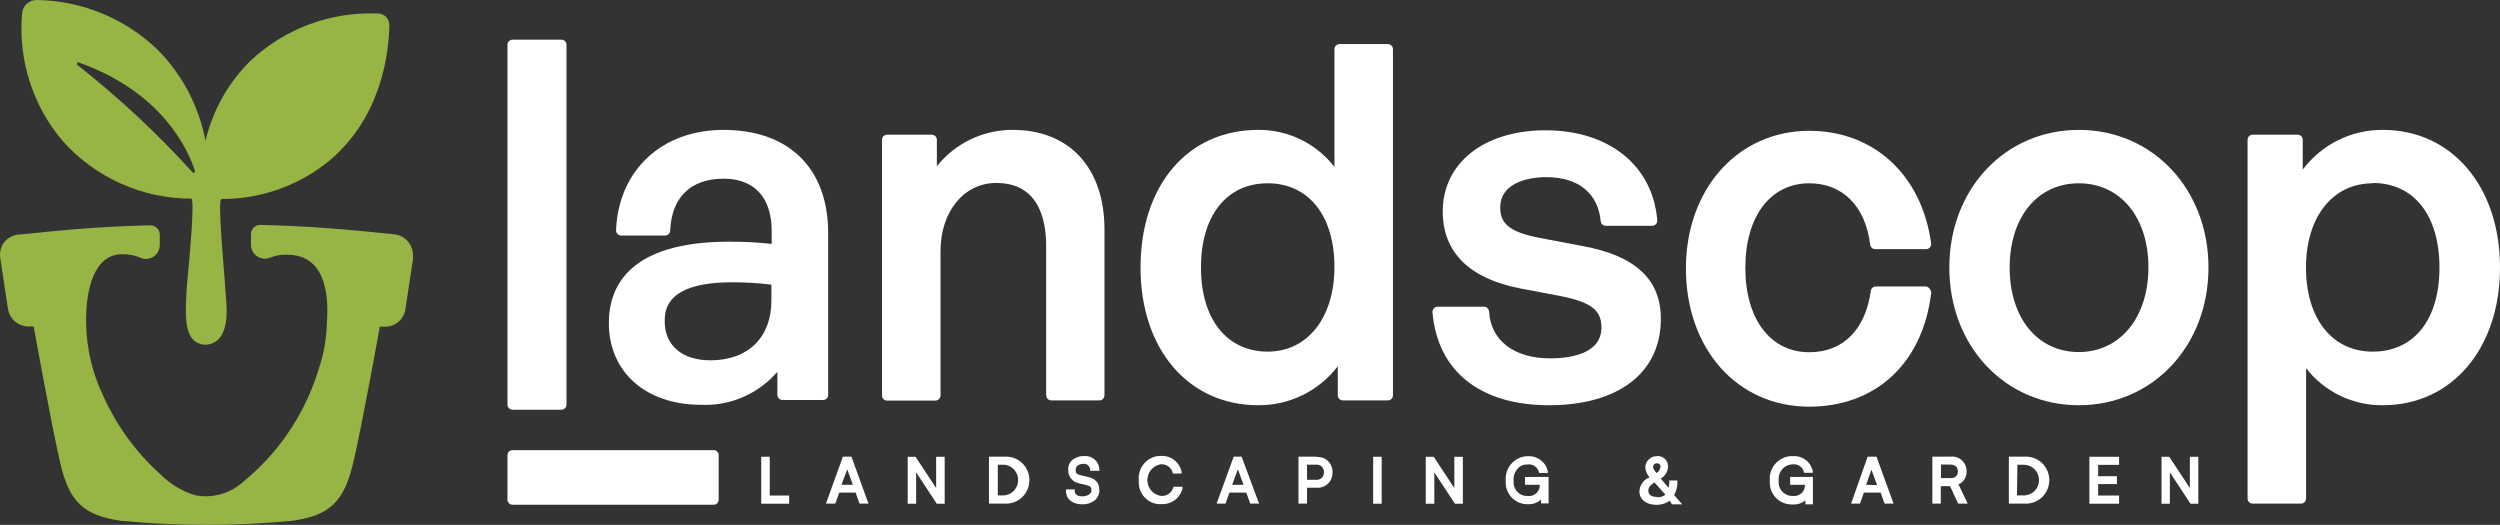<svg xmlns="http://www.w3.org/2000/svg" width="181" height="38" viewBox="0 0 181 38" fill="none"><rect x="0" y="0" width="181" height="38" fill="#333333" stroke="none"/><path d="M51.663 32.589H37.109C36.906 32.589 36.741 32.755 36.741 32.959V36.173C36.741 36.377 36.906 36.543 37.109 36.543H51.663C51.867 36.543 52.031 36.377 52.031 36.173V32.959C52.031 32.755 51.867 32.589 51.663 32.589Z" fill="white"></path><path d="M40.646 2.873H37.109C36.906 2.873 36.741 3.039 36.741 3.243V29.294C36.741 29.498 36.906 29.664 37.109 29.664H40.646C40.849 29.664 41.014 29.498 41.014 29.294V16.268V3.243C41.014 3.039 40.849 2.873 40.646 2.873Z" fill="white"></path><path d="M52.384 9.404C47.913 9.404 44.78 12.322 44.603 16.668C44.599 16.718 44.607 16.767 44.625 16.813C44.643 16.86 44.67 16.901 44.706 16.935C44.739 16.972 44.78 17.002 44.826 17.023C44.871 17.043 44.921 17.054 44.971 17.053H48.155C48.25 17.053 48.342 17.017 48.41 16.95C48.479 16.884 48.519 16.794 48.523 16.698C48.619 14.306 49.994 12.936 52.384 12.936C54.59 12.936 55.87 14.277 55.87 16.72V17.661C54.852 17.548 53.828 17.493 52.803 17.498C45.596 17.498 44.081 20.697 44.081 23.385C44.081 26.946 46.765 29.308 50.759 29.308C51.799 29.354 52.836 29.163 53.792 28.749C54.749 28.335 55.6 27.708 56.282 26.917V28.59C56.284 28.688 56.323 28.781 56.392 28.85C56.46 28.919 56.553 28.959 56.65 28.96H59.592C59.689 28.96 59.783 28.922 59.852 28.852C59.921 28.783 59.959 28.688 59.959 28.59V16.742C59.908 12.151 57.091 9.404 52.384 9.404ZM51.428 26.087C49.391 26.087 48.126 25.006 48.126 23.281C48.126 22.541 48.126 20.438 52.987 20.438C53.944 20.435 54.899 20.492 55.848 20.608V21.778C55.848 24.436 54.149 26.087 51.428 26.087Z" fill="white"></path><path d="M73.337 9.404C72.282 9.396 71.238 9.629 70.284 10.084C69.33 10.539 68.491 11.205 67.829 12.033V10.123C67.829 10.024 67.79 9.93 67.721 9.861C67.652 9.791 67.558 9.752 67.461 9.752H64.225C64.127 9.752 64.034 9.791 63.965 9.861C63.896 9.93 63.857 10.024 63.857 10.123V28.635C63.857 28.733 63.896 28.827 63.965 28.896C64.034 28.966 64.127 29.005 64.225 29.005H67.726C67.823 29.003 67.915 28.963 67.984 28.894C68.052 28.825 68.092 28.732 68.094 28.635V18.179C68.094 15.321 69.785 13.247 72.124 13.247C75.117 13.247 75.742 15.743 75.742 17.831V28.62C75.744 28.718 75.783 28.811 75.852 28.88C75.921 28.949 76.013 28.988 76.11 28.99H79.596C79.693 28.99 79.787 28.951 79.856 28.882C79.925 28.812 79.964 28.718 79.964 28.62V16.646C79.978 12.174 77.434 9.404 73.337 9.404Z" fill="white"></path><path d="M100.483 3.192H96.982C96.885 3.192 96.791 3.231 96.722 3.3C96.653 3.369 96.614 3.464 96.614 3.562V12.085C95.959 11.242 95.121 10.561 94.163 10.097C93.205 9.632 92.154 9.395 91.091 9.404C85.994 9.404 82.575 13.41 82.575 19.371C82.575 25.332 86.075 29.338 91.091 29.338C92.203 29.348 93.302 29.098 94.303 28.608C95.303 28.119 96.177 27.403 96.857 26.517V28.62C96.857 28.718 96.896 28.812 96.965 28.882C97.034 28.951 97.127 28.99 97.225 28.99H100.483C100.58 28.99 100.674 28.951 100.743 28.882C100.812 28.812 100.85 28.718 100.85 28.62V3.562C100.85 3.513 100.841 3.465 100.822 3.42C100.804 3.375 100.777 3.334 100.743 3.3C100.709 3.266 100.668 3.238 100.623 3.22C100.579 3.201 100.531 3.192 100.483 3.192ZM91.782 25.458C88.841 25.458 86.95 23.125 86.95 19.371C86.95 15.617 88.804 13.27 91.782 13.27C94.761 13.27 96.614 15.646 96.614 19.319C96.614 22.992 94.673 25.458 91.782 25.458Z" fill="white"></path><path d="M114.589 17.816L111.47 17.224C109.08 16.772 108.617 16.054 108.617 15.002C108.617 13.395 110.345 12.825 111.956 12.825C114.265 12.825 115.699 13.988 115.89 16.009C115.898 16.102 115.94 16.189 116.008 16.252C116.076 16.315 116.166 16.35 116.258 16.35H119.619C119.67 16.349 119.72 16.339 119.767 16.318C119.814 16.298 119.856 16.268 119.891 16.232C119.959 16.154 119.993 16.053 119.987 15.95C119.663 11.989 116.494 9.434 111.897 9.434C107.447 9.434 104.454 11.796 104.454 15.313C104.454 18.275 106.388 20.163 110.058 20.882L113 21.437C115.457 21.926 115.942 22.622 115.942 23.725C115.942 25.754 113.338 25.947 112.221 25.947C109.617 25.947 107.926 24.643 107.808 22.555C107.802 22.461 107.761 22.372 107.693 22.308C107.624 22.243 107.534 22.207 107.44 22.207H104.079C104.028 22.208 103.977 22.219 103.93 22.241C103.883 22.263 103.841 22.294 103.807 22.333C103.773 22.371 103.748 22.416 103.731 22.464C103.715 22.512 103.708 22.564 103.711 22.614C104.086 26.887 107.161 29.338 112.154 29.338C117.148 29.338 120.244 27.006 120.244 23.103C120.266 20.245 118.406 18.512 114.589 17.816Z" fill="white"></path><path d="M139.447 20.741H135.806C135.719 20.742 135.634 20.775 135.568 20.833C135.502 20.891 135.458 20.972 135.446 21.059C135.056 23.873 133.431 25.502 130.989 25.502C128.18 25.502 126.363 23.103 126.363 19.386C126.363 15.669 128.18 13.27 130.989 13.27C133.402 13.27 135.056 14.921 135.402 17.712C135.413 17.803 135.456 17.886 135.524 17.946C135.592 18.006 135.679 18.039 135.77 18.038H139.447C139.5 18.039 139.552 18.028 139.6 18.006C139.649 17.984 139.692 17.952 139.726 17.912C139.761 17.872 139.786 17.825 139.801 17.774C139.817 17.723 139.821 17.669 139.815 17.616C139.131 12.655 135.659 9.471 130.989 9.471C125.841 9.471 122.061 13.662 122.061 19.438C122.061 25.214 125.738 29.442 130.989 29.442C135.807 29.442 139.204 26.295 139.815 21.23C139.821 21.177 139.817 21.123 139.801 21.072C139.786 21.021 139.761 20.974 139.726 20.934C139.697 20.883 139.656 20.839 139.608 20.806C139.56 20.773 139.505 20.75 139.447 20.741Z" fill="white"></path><path d="M150.508 9.404C145.161 9.404 141.131 13.684 141.131 19.371C141.131 25.058 145.161 29.338 150.508 29.338C155.855 29.338 159.893 25.051 159.893 19.371C159.893 13.692 155.855 9.404 150.508 9.404ZM150.508 25.488C147.515 25.488 145.5 23.029 145.5 19.371C145.5 15.713 147.515 13.27 150.508 13.27C153.501 13.27 155.546 15.713 155.546 19.356C155.546 23 153.479 25.488 150.508 25.488Z" fill="white"></path><path d="M172.52 9.404C171.398 9.395 170.288 9.65 169.281 10.149C168.273 10.648 167.396 11.377 166.718 12.277V10.123C166.718 10.024 166.679 9.93 166.61 9.861C166.541 9.791 166.447 9.752 166.35 9.752H163.092C162.994 9.752 162.901 9.791 162.832 9.861C162.763 9.93 162.724 10.024 162.724 10.123V36.091C162.724 36.19 162.763 36.284 162.832 36.353C162.901 36.423 162.994 36.462 163.092 36.462H166.592C166.69 36.462 166.784 36.423 166.853 36.353C166.921 36.284 166.96 36.19 166.96 36.091V26.658C167.62 27.505 168.465 28.187 169.429 28.652C170.394 29.117 171.451 29.352 172.52 29.338C177.514 29.338 181 25.236 181 19.371C181 13.507 177.514 9.404 172.52 9.404ZM171.785 13.247C174.771 13.247 176.617 15.595 176.617 19.371C176.617 23.148 174.771 25.458 171.785 25.458C168.799 25.458 166.953 23.007 166.953 19.371C166.953 15.735 168.858 13.27 171.792 13.27L171.785 13.247Z" fill="white"></path><path d="M27.335 0.977C25.646 0.908 23.96 1.177 22.376 1.77C20.791 2.362 19.339 3.266 18.105 4.428C16.512 6.011 15.394 8.012 14.876 10.204C14.411 7.723 13.22 5.438 11.456 3.643C9.083 1.341 5.926 0.038 2.631 0C2.363 0.005 2.106 0.113 1.914 0.301C1.721 0.49 1.607 0.745 1.594 1.014C1.456 2.666 1.645 4.329 2.15 5.906C2.655 7.484 3.466 8.944 4.536 10.204C5.708 11.518 7.143 12.57 8.746 13.289C10.349 14.009 12.084 14.381 13.839 14.38C14.126 14.38 13.714 18.653 13.685 18.994C13.597 20.015 13.479 21.03 13.464 22.044C13.449 23.059 13.39 24.777 14.729 24.954C15.012 24.98 15.296 24.916 15.542 24.773C15.788 24.63 15.985 24.414 16.104 24.155C16.612 23.103 16.354 21.748 16.288 20.63C16.288 20.208 15.715 14.402 16.031 14.41C18.793 14.419 21.478 13.496 23.657 11.789C27.666 8.567 28.158 3.747 28.188 1.829C28.191 1.719 28.172 1.61 28.133 1.508C28.094 1.406 28.035 1.313 27.96 1.233C27.884 1.154 27.794 1.091 27.695 1.047C27.595 1.003 27.488 0.979 27.379 0.977H27.335ZM13.905 12.433C11.354 9.629 8.577 7.044 5.602 4.702C5.591 4.691 5.582 4.678 5.576 4.663C5.569 4.649 5.566 4.633 5.566 4.617C5.566 4.601 5.569 4.585 5.576 4.571C5.582 4.556 5.591 4.543 5.602 4.532C5.62 4.521 5.64 4.516 5.661 4.516C5.682 4.516 5.702 4.521 5.72 4.532C11.831 6.701 13.648 10.944 14.104 12.351C14.117 12.377 14.12 12.407 14.112 12.434C14.103 12.462 14.085 12.485 14.06 12.499C14.046 12.507 14.03 12.511 14.014 12.511C13.998 12.511 13.982 12.508 13.967 12.502C13.953 12.496 13.94 12.486 13.929 12.474C13.918 12.462 13.91 12.448 13.905 12.433Z" fill="#97B545"></path><path d="M29.909 18.697L29.357 22.355C29.312 22.715 29.138 23.046 28.866 23.285C28.595 23.524 28.247 23.654 27.886 23.651H27.497C27.497 23.651 26.239 30.678 25.577 33.485C24.915 36.291 23.915 37.313 21.164 37.706C17.04 38.098 12.889 38.098 8.765 37.706C6.014 37.313 4.999 36.299 4.352 33.485C3.705 30.671 2.44 23.636 2.44 23.636H2.043C1.685 23.63 1.341 23.496 1.072 23.259C0.803 23.022 0.625 22.697 0.572 22.34L0.02 18.683C-0.016 18.464 -0.003 18.24 0.058 18.027C0.119 17.815 0.227 17.619 0.373 17.453C0.523 17.298 0.703 17.176 0.901 17.093C1.1 17.01 1.313 16.969 1.528 16.972C4.683 16.639 7.242 16.402 10.875 16.313C10.964 16.311 11.053 16.327 11.135 16.359C11.218 16.392 11.294 16.44 11.358 16.502C11.422 16.564 11.474 16.638 11.509 16.72C11.545 16.802 11.565 16.89 11.567 16.979V17.72C11.57 17.852 11.547 17.984 11.499 18.107C11.451 18.23 11.38 18.343 11.289 18.439C11.198 18.534 11.09 18.611 10.97 18.664C10.849 18.717 10.72 18.746 10.588 18.749C10.417 18.75 10.248 18.71 10.096 18.631C9.691 18.469 9.258 18.393 8.823 18.409C6.845 18.409 6.176 20.897 6.235 23.488C6.277 25.286 6.7 27.053 7.478 28.672C8.457 30.849 9.88 32.794 11.655 34.381C12.357 35.072 13.215 35.58 14.155 35.862C14.763 35.975 15.388 35.947 15.983 35.78C16.578 35.614 17.128 35.312 17.59 34.899C18.536 34.123 19.399 33.25 20.164 32.293C21.494 30.608 22.493 28.683 23.106 26.621C23.436 25.623 23.622 24.583 23.657 23.533C23.944 20.03 22.819 18.438 20.797 18.438C20.364 18.423 19.933 18.498 19.532 18.66C19.409 18.708 19.278 18.731 19.147 18.728C19.015 18.725 18.886 18.695 18.765 18.642C18.645 18.588 18.537 18.511 18.446 18.415C18.355 18.319 18.284 18.206 18.237 18.083C18.194 17.977 18.172 17.864 18.171 17.75V16.972C18.169 16.882 18.185 16.793 18.218 16.71C18.25 16.626 18.299 16.55 18.362 16.486C18.424 16.422 18.498 16.371 18.581 16.336C18.663 16.301 18.751 16.283 18.84 16.283C22.517 16.372 25.305 16.624 28.467 16.957C28.667 16.968 28.862 17.018 29.042 17.105C29.222 17.192 29.383 17.314 29.516 17.464C29.649 17.614 29.75 17.789 29.815 17.98C29.88 18.17 29.907 18.371 29.894 18.571C29.902 18.613 29.907 18.655 29.909 18.697Z" fill="#97B545"></path><path d="M55.73 33.07H55.113V36.469H57.135V35.877H55.73V33.07Z" fill="white"></path><path d="M61.026 33.063L59.798 36.462H60.474L60.761 35.662H61.945L62.232 36.462H62.879L61.644 33.063H61.026ZM60.923 35.099L61.342 33.981L61.746 35.099H60.923Z" fill="white"></path><path d="M67.777 35.336L66.284 33.07H65.718V36.469H66.328V34.196L67.792 36.425L67.821 36.469H68.395V33.07H67.777V35.336Z" fill="white"></path><path d="M72.727 33.063H71.602V36.462H72.727C72.958 36.477 73.189 36.444 73.407 36.366C73.626 36.288 73.825 36.165 73.994 36.006C74.163 35.846 74.298 35.654 74.39 35.44C74.482 35.226 74.53 34.995 74.53 34.762C74.53 34.529 74.482 34.298 74.39 34.085C74.298 33.871 74.163 33.678 73.994 33.519C73.825 33.36 73.626 33.237 73.407 33.158C73.189 33.08 72.958 33.047 72.727 33.063ZM73.712 34.677C73.733 34.97 73.638 35.26 73.448 35.483C73.258 35.706 72.988 35.845 72.697 35.869H72.241V33.648H72.727C72.985 33.675 73.226 33.793 73.406 33.982C73.586 34.17 73.695 34.416 73.712 34.677Z" fill="white"></path><path d="M78.772 34.529L78.243 34.41C77.956 34.336 77.875 34.255 77.875 34.011C77.875 33.766 78.096 33.581 78.456 33.581C78.514 33.577 78.573 33.585 78.629 33.604C78.684 33.623 78.736 33.653 78.779 33.693C78.823 33.732 78.859 33.78 78.884 33.833C78.909 33.886 78.924 33.944 78.927 34.003V34.085H79.596V34.003C79.596 34.003 79.596 33.959 79.596 33.937C79.582 33.801 79.543 33.67 79.478 33.55C79.414 33.431 79.326 33.326 79.221 33.24C79.013 33.074 78.75 32.994 78.485 33.018C78.145 33.008 77.815 33.133 77.566 33.366C77.484 33.457 77.421 33.563 77.382 33.679C77.343 33.795 77.328 33.918 77.338 34.04C77.336 34.267 77.414 34.488 77.558 34.663C77.702 34.837 77.903 34.955 78.125 34.995L78.654 35.121C78.949 35.188 79.022 35.27 79.022 35.514C79.022 35.758 78.699 35.936 78.375 35.936C78.052 35.936 77.809 35.832 77.809 35.529V35.432H77.176V35.529C77.176 36.151 77.654 36.514 78.368 36.514C79.081 36.514 79.596 36.106 79.596 35.484C79.596 34.981 79.338 34.662 78.772 34.529Z" fill="white"></path><path d="M84.935 35.321C84.876 35.502 84.758 35.657 84.601 35.763C84.444 35.869 84.256 35.919 84.067 35.906C83.817 35.874 83.585 35.759 83.407 35.579C83.228 35.4 83.114 35.166 83.082 34.914C83.042 34.611 83.122 34.304 83.305 34.06C83.489 33.816 83.76 33.655 84.06 33.611H84.112C84.291 33.612 84.466 33.672 84.609 33.781C84.752 33.891 84.857 34.044 84.906 34.218V34.285H85.546V34.173C85.482 33.833 85.298 33.528 85.027 33.314C84.757 33.1 84.418 32.992 84.075 33.011H83.891C83.682 33.031 83.479 33.092 83.293 33.191C83.108 33.29 82.943 33.425 82.81 33.589C82.676 33.75 82.575 33.936 82.513 34.137C82.451 34.338 82.429 34.549 82.45 34.758C82.442 34.832 82.442 34.907 82.45 34.981C82.454 35.187 82.5 35.391 82.585 35.579C82.669 35.768 82.791 35.937 82.942 36.077C83.088 36.221 83.262 36.333 83.453 36.405C83.644 36.478 83.849 36.51 84.053 36.499H84.141C84.479 36.508 84.81 36.399 85.078 36.192C85.346 35.984 85.534 35.69 85.612 35.358V35.24H84.972L84.935 35.321Z" fill="white"></path><path d="M89.319 33.063L88.083 36.462H88.73L89.01 35.662H90.231L90.517 36.462H91.157L89.892 33.063H89.319ZM89.62 33.974L90.032 35.099H89.208L89.62 33.974Z" fill="white"></path><path d="M95.342 33.063H94.011V36.462H94.629V35.314H95.364C95.398 35.321 95.433 35.321 95.467 35.314C95.749 35.298 96.014 35.17 96.202 34.959C96.385 34.756 96.482 34.491 96.475 34.218V34.085C96.457 33.803 96.33 33.54 96.121 33.352C95.911 33.165 95.636 33.069 95.357 33.085L95.342 33.063ZM95.849 34.196V34.285C95.831 34.422 95.76 34.546 95.651 34.631C95.542 34.715 95.405 34.753 95.268 34.736H94.629V33.64H95.364C95.433 33.643 95.5 33.66 95.562 33.69C95.624 33.719 95.68 33.761 95.725 33.813C95.77 33.865 95.805 33.926 95.826 33.992C95.847 34.057 95.855 34.127 95.849 34.196Z" fill="white"></path><path d="M100.034 33.07H99.416V36.469H100.034V33.07Z" fill="white"></path><path d="M105.293 35.336L103.8 33.07H103.226V36.469H103.844V34.196L105.307 36.425L105.337 36.469H105.91V33.07H105.293V35.336Z" fill="white"></path><path d="M109.58 34.788C109.572 34.623 109.597 34.458 109.654 34.303C109.711 34.147 109.799 34.005 109.911 33.885C110 33.798 110.104 33.731 110.22 33.686C110.335 33.642 110.457 33.621 110.58 33.626H110.617C110.795 33.604 110.975 33.648 111.122 33.751C111.27 33.853 111.375 34.006 111.419 34.181V34.24H112.066V34.129C111.994 33.798 111.806 33.505 111.535 33.303C111.265 33.102 110.931 33.006 110.595 33.033H110.485C110.061 33.073 109.67 33.278 109.395 33.605C109.12 33.931 108.983 34.354 109.014 34.781C109.007 34.862 109.007 34.944 109.014 35.025C109.038 35.424 109.212 35.799 109.5 36.074C109.788 36.349 110.169 36.503 110.566 36.506H110.706C111.027 36.505 111.336 36.383 111.573 36.165V36.447H112.118V34.529H110.411V35.099H111.478C111.482 35.139 111.482 35.178 111.478 35.218C111.468 35.321 111.437 35.422 111.386 35.512C111.336 35.603 111.267 35.681 111.184 35.743C111.103 35.811 111.008 35.861 110.907 35.889C110.805 35.917 110.699 35.923 110.595 35.906H110.448C110.319 35.891 110.194 35.85 110.081 35.785C109.968 35.721 109.868 35.635 109.788 35.531C109.708 35.428 109.649 35.31 109.615 35.184C109.58 35.057 109.571 34.925 109.588 34.795L109.58 34.788Z" fill="white"></path><path d="M121.443 34.884V34.788H120.855V34.884C120.856 35.032 120.839 35.178 120.803 35.321L120.237 34.647C120.391 34.562 120.52 34.438 120.613 34.287C120.705 34.137 120.758 33.965 120.766 33.788C120.77 33.764 120.77 33.739 120.766 33.714C120.76 33.614 120.734 33.515 120.688 33.425C120.643 33.335 120.579 33.255 120.502 33.191C120.425 33.127 120.336 33.079 120.24 33.05C120.143 33.022 120.042 33.014 119.943 33.026C119.731 33.027 119.528 33.11 119.375 33.258C119.222 33.405 119.13 33.605 119.119 33.818C119.133 34.094 119.242 34.356 119.428 34.559C119.22 34.636 119.039 34.773 118.908 34.954C118.777 35.134 118.702 35.35 118.693 35.573C118.693 36.158 119.185 36.55 119.913 36.55H119.958C120.287 36.552 120.609 36.449 120.877 36.254L121.053 36.514H121.789L121.208 35.84C121.369 35.548 121.45 35.218 121.443 34.884ZM120.222 33.759C120.219 33.858 120.191 33.955 120.141 34.04C120.091 34.126 120.02 34.197 119.935 34.248C119.722 34.018 119.685 33.914 119.685 33.774C119.687 33.742 119.695 33.71 119.709 33.681C119.723 33.652 119.743 33.626 119.767 33.605C119.791 33.584 119.819 33.567 119.849 33.557C119.879 33.547 119.911 33.542 119.943 33.544H120.002C120.062 33.55 120.119 33.576 120.163 33.618C120.195 33.659 120.215 33.708 120.222 33.759ZM119.965 35.98C119.575 35.98 119.34 35.817 119.34 35.551C119.34 35.284 119.465 35.121 119.788 34.929L120.575 35.817C120.426 35.929 120.247 35.994 120.06 36.002L119.965 35.98Z" fill="white"></path><path d="M129.607 35.099H130.673C130.677 35.134 130.677 35.168 130.673 35.203C130.666 35.306 130.638 35.407 130.59 35.499C130.541 35.591 130.475 35.672 130.394 35.736C130.312 35.803 130.218 35.852 130.117 35.882C130.016 35.911 129.91 35.919 129.805 35.906C129.754 35.91 129.702 35.91 129.651 35.906C129.387 35.875 129.147 35.739 128.983 35.53C128.819 35.32 128.744 35.053 128.776 34.788C128.772 34.741 128.772 34.694 128.776 34.647C128.777 34.374 128.887 34.112 129.08 33.919C129.273 33.726 129.533 33.618 129.805 33.618C129.983 33.596 130.163 33.641 130.31 33.743C130.458 33.846 130.563 33.998 130.607 34.173V34.233H131.247V34.122C131.181 33.796 131.001 33.505 130.738 33.303C130.476 33.102 130.149 33.003 129.82 33.026H129.607C129.177 33.069 128.781 33.278 128.503 33.611C128.232 33.939 128.099 34.362 128.136 34.788C128.128 34.872 128.128 34.956 128.136 35.04C128.16 35.439 128.334 35.813 128.622 36.088C128.91 36.363 129.291 36.518 129.688 36.521H129.82C130.143 36.538 130.461 36.432 130.71 36.225V36.514H131.254V34.529H129.607V35.099Z" fill="white"></path><path d="M135.218 33.063L134.019 36.462H134.659L134.946 35.662H136.16L136.446 36.462H137.094L135.858 33.063H135.218ZM135.108 35.099L135.49 34.003L135.902 35.121L135.108 35.099Z" fill="white"></path><path d="M142.381 34.122C142.384 33.97 142.354 33.82 142.293 33.682C142.233 33.543 142.143 33.419 142.031 33.319C141.918 33.218 141.786 33.143 141.642 33.099C141.498 33.055 141.346 33.042 141.197 33.063H139.903V36.462H140.513V35.195H141.183L141.771 36.462H142.462L141.793 35.069C141.975 34.99 142.129 34.857 142.234 34.688C142.339 34.519 142.39 34.321 142.381 34.122ZM141.749 34.122C141.753 34.151 141.753 34.181 141.749 34.211C141.741 34.273 141.72 34.333 141.689 34.387C141.657 34.441 141.615 34.488 141.565 34.526C141.515 34.563 141.458 34.59 141.397 34.604C141.336 34.619 141.274 34.621 141.212 34.61H140.528V33.633H141.175C141.447 33.64 141.749 33.729 141.749 34.129V34.122Z" fill="white"></path><path d="M146.566 33.063H145.441V36.462H146.566C146.797 36.477 147.029 36.444 147.247 36.366C147.465 36.288 147.665 36.165 147.834 36.006C148.003 35.846 148.137 35.654 148.23 35.44C148.322 35.226 148.369 34.995 148.369 34.762C148.369 34.529 148.322 34.298 148.23 34.085C148.137 33.871 148.003 33.678 147.834 33.519C147.665 33.36 147.465 33.237 147.247 33.158C147.029 33.08 146.797 33.047 146.566 33.063ZM146.059 33.648H146.522C146.815 33.648 147.095 33.765 147.302 33.973C147.509 34.181 147.625 34.464 147.625 34.758C147.625 35.053 147.509 35.336 147.302 35.544C147.095 35.752 146.815 35.869 146.522 35.869H146.029L146.059 33.648Z" fill="white"></path><path d="M151.273 36.469H153.421V35.877H151.906V35.047H153.266V34.477H151.906V33.655H153.421V33.07H151.273V36.469Z" fill="white"></path><path d="M158.547 33.07V35.336L157.054 33.07H156.495V36.469H157.098V34.196L158.561 36.425L158.591 36.469H159.157V33.07H158.547Z" fill="white"></path></svg>